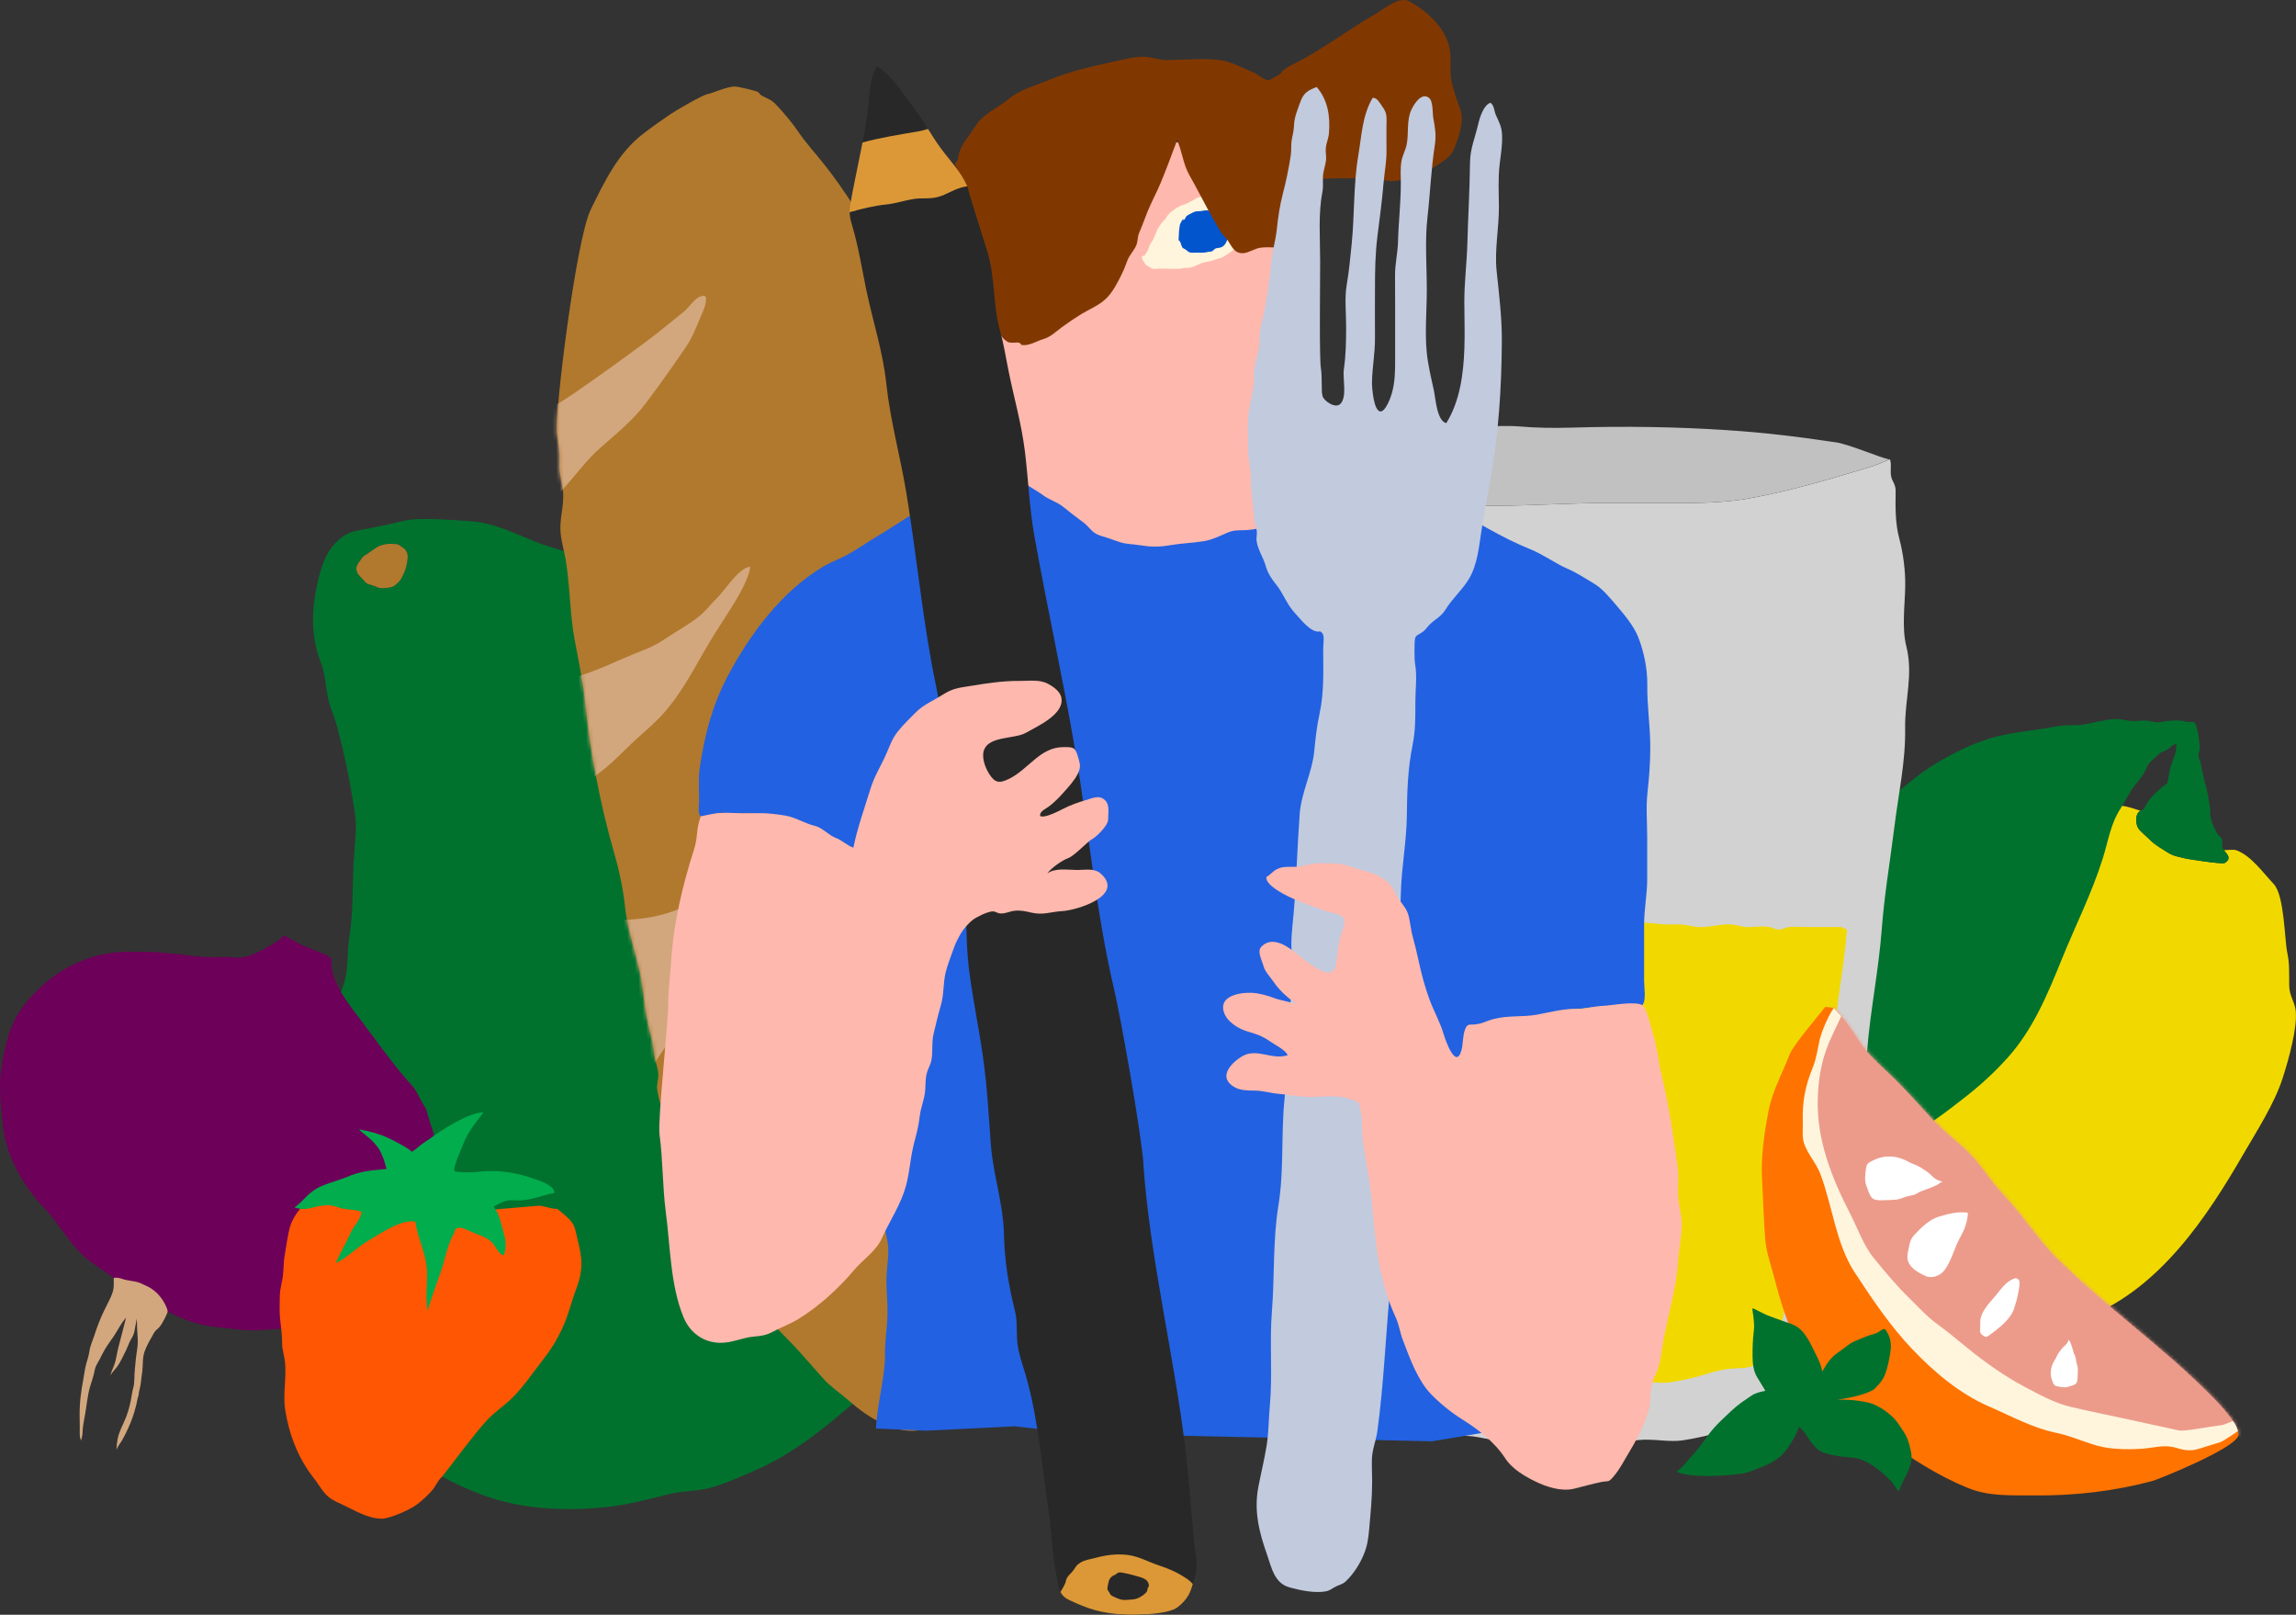 <?xml version="1.0" encoding="UTF-8"?> <svg xmlns="http://www.w3.org/2000/svg" width="613" height="431" viewBox="0 0 613 431" fill="none"><rect x="0" y="0" width="613" height="431" fill="#333333" stroke="none"/><path d="M255.07 293.536C255.223 284.804 251.956 278.352 248.865 270.506C247.414 266.854 246.529 263.38 245.668 259.552C244.677 255.168 242.318 251.516 240.761 247.333C238.142 240.314 235.311 234.689 231.394 228.285C230.427 226.678 229.295 224.303 228.056 222.707C226.357 220.533 223.68 218.973 222.299 216.574C221.309 214.849 221.627 212.817 220.53 211.127C219.515 209.544 217.876 208.787 216.661 207.31C215.08 205.408 214.419 203.115 212.65 201.26C210.951 199.464 209.489 198.282 208.144 196.108C205.065 191.098 200.948 186.832 197.704 181.869C195.132 177.934 191.865 174.259 189.057 170.478C185.884 166.188 180.139 162.844 175.822 159.524C170.501 155.435 164.037 152.883 157.938 149.905C152.842 147.412 147.522 146.49 142.296 144.339C136.752 142.071 131.526 139.459 125.321 139.105C120.85 138.845 112.109 137.97 107.709 139.034C102.649 140.263 99.463 140.865 95.146 141.669C93.742 141.929 92.421 142.531 91.289 143.394C87.325 146.443 86.016 150.33 84.848 155.246C83.126 162.502 82.948 169.84 85.591 176.646C87.478 181.503 86.452 184.351 88.988 190.779C90.05 193.461 92.881 204.38 94.757 217.012C95.394 221.266 94.627 225.921 94.415 230.27C94.073 237.206 94.332 243.516 93.235 250.382C92.704 253.655 92.975 257.023 92.374 260.284C91.725 263.794 89.944 267.008 89.035 270.458C87.396 276.757 87.325 284 86.11 290.428C85.072 295.947 83.314 301.158 82.135 306.617C80.92 312.218 80.908 318.162 80.53 323.822C79.988 331.976 79.032 340.602 81.863 348.259C85.555 358.221 89.319 367.697 94.816 376.832C97.682 381.594 101.422 383.957 106.164 387.065C113.147 391.638 120.968 396.152 128.919 399.059C139.276 402.852 150.306 403.384 161.572 402.285C167.328 401.729 172.99 400.181 178.606 398.799C182.333 397.889 186.12 398.066 189.789 397.074C193.516 396.069 197.385 394.249 200.972 392.749C211.352 388.4 220.388 381.003 228.681 373.771C232.81 370.167 237.163 365.949 240.43 361.624C244.925 355.668 247.025 348.389 249.773 341.689C253.017 333.819 255.176 325.831 255.789 317.441C256.367 309.441 254.893 301.524 255.046 293.524L255.07 293.536ZM108.629 150.378C108.393 151.914 107.839 153.143 107.084 154.502C106.659 155.27 105.999 155.695 105.373 156.286C104.725 156.889 101.823 157.243 100.926 156.806C100.195 156.451 99.31 156.203 98.543 155.955C97.847 155.731 97.647 155.518 97.187 154.974C96.609 154.289 95.465 153.261 95.394 152.859C95.323 152.505 95.122 152.008 95.146 151.654C95.205 150.909 95.854 150.059 96.267 149.468C96.715 148.83 97.033 148.369 97.741 148.026C98.331 147.743 100.36 146.112 101.15 145.781C102.318 145.297 103.474 145.06 104.76 145.155C105.621 145.214 106.187 145.107 106.872 145.675C107.273 146.006 107.768 146.218 108.11 146.596C109.16 147.802 108.842 148.948 108.629 150.354V150.378Z" fill="#00722E"></path><path d="M97.729 148.038C97.022 148.381 96.703 148.841 96.255 149.48C95.842 150.07 95.193 150.909 95.134 151.654C95.111 152.008 95.311 152.493 95.382 152.859C95.453 153.249 96.597 154.289 97.175 154.962C97.647 155.518 97.836 155.731 98.532 155.955C99.31 156.203 100.183 156.451 100.926 156.806C101.823 157.231 104.725 156.889 105.373 156.286C106.022 155.683 106.659 155.27 107.084 154.502C107.839 153.143 108.393 151.914 108.629 150.378C108.842 148.983 109.16 147.825 108.11 146.62C107.768 146.23 107.273 146.029 106.872 145.698C106.176 145.119 105.621 145.237 104.748 145.167C103.462 145.072 102.306 145.308 101.139 145.793C100.336 146.124 98.307 147.743 97.729 148.038Z" fill="#B1792D"></path><path d="M188.892 25.121C187.512 25.369 180.434 29.505 179.16 30.368C176.612 32.081 174.17 33.818 171.705 35.709C164.957 40.885 161.336 48.577 157.726 55.927C153.739 64.057 148.041 110.508 148.69 115.566C149.044 118.366 149.563 120.789 149.374 123.613C149.185 126.414 150.223 128.978 150.365 131.743C150.542 135.335 149.303 138.738 149.681 142.378C149.917 144.729 150.636 147.093 151.026 149.409C152.064 155.553 152.123 161.769 152.972 167.925C153.113 168.989 153.29 170.041 153.479 171.092C154.541 176.717 155.732 182.365 156.322 188.049C157.679 201.237 160.286 214.92 163.954 227.599C165.276 232.149 166.384 237.336 166.88 242.063C167.069 243.871 167.387 245.643 167.776 247.369C168.661 251.386 169.912 255.262 170.832 259.374C172.011 264.645 172.035 269.998 173.533 275.232C174.194 277.525 174.5 279.616 174.795 281.98C175.008 283.61 175.786 285.359 175.774 286.99C175.763 288.408 175.267 289.471 175.479 290.913C175.798 293.016 176.459 295.084 177.048 297.117C177.768 299.575 177.851 302.08 178.452 304.549C179.266 307.87 181 310.824 182.05 314.074C183.631 318.989 185.424 323.633 187.653 328.336C189.553 332.33 192.797 335.639 194.979 339.479C199.001 346.51 205.737 352.69 211.388 358.587C214.195 361.529 216.826 364.649 219.539 367.674C221.863 370.285 224.352 371.822 226.935 374.102C231.111 377.789 237.139 381.724 243.155 381.913C247.095 382.043 251.024 379.62 254.622 378.415C256.91 377.647 259.588 377.434 261.817 376.536C264.118 375.615 265.864 373.405 267.975 372.117C269.485 371.195 270.488 370.935 271.715 369.482C273.083 367.851 273.732 365.937 275.23 364.401C276.634 362.947 278.25 361.576 279.689 360.147C282.721 357.145 285.139 345.317 285.764 341.216C285.976 339.798 279.264 286.009 279.842 284.839L248.995 110.627C247.921 108.429 238.095 71.183 236.703 69.209C235.157 67.011 234.096 64.731 232.539 62.533C230.923 60.24 229.66 57.688 228.139 55.325C225.591 51.343 222.901 47.455 219.964 43.768C217.628 40.826 215.269 38.297 213.145 35.189C211.364 32.578 209.453 30.356 207.271 28.005C205.926 26.563 205.206 26.504 203.437 25.559C202.741 25.192 202.847 24.637 201.762 24.318C200.606 23.975 197.149 23.124 196.265 23.101C194.177 23.03 190.213 24.897 188.88 25.133L188.892 25.121Z" fill="#B1792D"></path><mask id="mask0_606_3353" style="mask-type:luminance" maskUnits="userSpaceOnUse" x="148" y="23" width="138" height="359"><path d="M188.892 25.121C187.512 25.369 180.434 29.505 179.16 30.368C176.612 32.081 174.17 33.818 171.705 35.709C164.957 40.885 161.336 48.577 157.726 55.927C153.739 64.057 148.041 110.508 148.69 115.566C149.044 118.366 149.563 120.789 149.374 123.613C149.185 126.414 150.223 128.978 150.365 131.743C150.542 135.335 149.303 138.738 149.681 142.378C149.917 144.729 150.636 147.093 151.026 149.409C152.064 155.553 152.123 161.769 152.972 167.925C153.113 168.989 153.29 170.041 153.479 171.092C154.541 176.717 155.732 182.365 156.322 188.049C157.679 201.237 160.286 214.92 163.954 227.599C165.276 232.149 166.384 237.336 166.88 242.063C167.069 243.871 167.387 245.643 167.776 247.369C168.661 251.386 169.912 255.262 170.832 259.374C172.011 264.645 172.035 269.998 173.533 275.232C174.194 277.525 174.5 279.616 174.795 281.98C175.008 283.61 175.786 285.359 175.774 286.99C175.763 288.408 175.267 289.471 175.479 290.913C175.798 293.016 176.459 295.084 177.048 297.117C177.768 299.575 177.851 302.08 178.452 304.549C179.266 307.87 181 310.824 182.05 314.074C183.631 318.989 185.424 323.633 187.653 328.336C189.553 332.33 192.797 335.639 194.979 339.479C199.001 346.51 205.737 352.69 211.388 358.587C214.195 361.529 216.826 364.649 219.539 367.674C221.863 370.285 224.352 371.822 226.935 374.102C231.111 377.789 237.139 381.724 243.155 381.913C247.095 382.043 251.024 379.62 254.622 378.415C256.91 377.647 259.588 377.434 261.817 376.536C264.118 375.615 265.864 373.405 267.975 372.117C269.485 371.195 270.488 370.935 271.715 369.482C273.083 367.851 273.732 365.937 275.23 364.401C276.634 362.947 278.25 361.576 279.689 360.147C282.721 357.145 285.139 345.317 285.764 341.216C285.976 339.798 279.264 286.009 279.842 284.839L248.995 110.627C247.921 108.429 238.095 71.183 236.703 69.209C235.157 67.011 234.096 64.731 232.539 62.533C230.923 60.24 229.66 57.688 228.139 55.325C225.591 51.343 222.901 47.455 219.964 43.768C217.628 40.826 215.269 38.297 213.145 35.189C211.364 32.578 209.453 30.356 207.271 28.005C205.926 26.563 205.206 26.504 203.437 25.559C202.741 25.192 202.847 24.637 201.762 24.318C200.606 23.975 197.149 23.124 196.265 23.101C194.177 23.03 190.213 24.897 188.88 25.133L188.892 25.121Z" fill="white"></path></mask><g mask="url(#mask0_606_3353)"><path d="M144.231 111.182L144.007 111.69C146.614 108.937 150.094 107.176 153.196 105.037C159.708 100.523 166.149 95.915 172.519 91.176C175.987 88.6 179.384 85.788 182.722 83.058C184.067 81.959 185.412 79.608 187.087 79.1C188.632 78.639 188.644 79.371 188.408 80.778C188.149 82.338 187.358 83.779 186.769 85.233C185.672 87.915 184.716 90.278 183.065 92.713C179.644 97.746 176.128 102.686 172.471 107.554C168.956 112.245 164.733 115.59 160.368 119.442C156.57 122.798 153.538 127.016 150.129 130.75C148.926 132.074 147.628 133.291 146.437 134.626C145.764 135.382 145.198 136.316 144.231 136.694C142.957 137.19 142.91 136.942 143.216 138.467C144.007 142.437 144.29 146.254 144.266 150.307C144.231 156.499 144.526 162.75 145.009 168.918C145.351 173.361 145.906 177.461 147.239 181.704C147.935 181.987 148.725 181.585 149.421 181.455C151.049 181.148 152.665 180.983 154.27 180.522C159.944 178.868 165.264 176.079 170.761 173.952C173.038 173.077 175.137 172.168 177.166 170.785C180.198 168.717 183.536 166.956 186.415 164.699C188.644 162.962 189.14 161.852 191.169 159.902C193.799 157.373 197.149 151.5 200.323 151.276C199.591 156.57 193.504 164.617 189.671 171.021C185.483 178.017 181.661 185.887 175.892 191.748C173.533 194.147 170.891 196.285 168.461 198.613C166.184 200.776 164.013 203.044 161.595 205.041C160.227 206.176 158.788 207.192 157.396 208.291C156.57 208.941 155.131 209.555 154.447 210.3C153.656 211.162 153.774 210.087 154.057 211.777C154.329 213.372 154.694 214.944 154.966 216.527C155.933 222.128 155.768 227.753 155.626 233.413C155.544 236.639 155.473 239.865 155.897 243.079C155.992 243.812 156.015 244.852 156.393 245.537C159.425 245.419 162.492 245.62 165.547 245.573C171.233 245.478 177.355 244.533 182.487 242.051C188.668 239.062 193.658 233.685 197.916 228.391C200.287 225.437 202.375 222.164 204.994 219.422C206.103 218.264 206.917 216.811 208.486 215.724C209.453 215.594 207.224 220.947 206.563 223.109C204.9 228.557 202.057 233.744 199.745 238.92C197.586 243.765 195.404 248.586 193.044 253.348C190.862 257.755 188.833 262.364 186.297 266.583C183.548 271.156 180.34 275.421 177.367 279.853C174.654 283.894 171.917 288.242 168.178 291.457C168.685 293.016 169.133 294.21 169.475 295.935C170.148 299.326 171.174 302.635 171.834 306.026C172.448 309.158 172.436 313.884 173.793 316.85C174.524 318.446 175.149 317.819 176.423 317.229C183.713 313.861 191.074 310.599 198.577 307.704C203.366 305.861 207.943 304.36 212.225 301.489C216.79 298.417 220.235 292.449 225.142 290.83C225.98 290.866 224.057 294.564 223.974 295.604C223.562 296.975 223.137 298.357 222.724 299.728C220.27 306.724 216.59 313.365 213.334 319.994C209.831 327.131 206.127 334.044 200.96 340.141C196.571 345.317 192.018 350.398 185.943 353.6C184.221 354.498 182.31 356.023 180.493 354.983C179.172 354.227 177.851 352.785 176.706 351.863C174.984 350.481 173.238 349.11 171.705 347.503C167.741 343.355 165.193 336.1 163.494 330.912C161.984 326.268 160.793 321.577 159.731 316.815C156.664 303.084 154.541 289.188 152.488 275.28C151.509 268.686 150.436 262.199 148.525 255.794C147.003 250.689 145.304 245.655 144.113 240.456C142.65 234.063 140.94 227.682 139.795 221.23C138.427 213.514 137.719 205.68 136.764 197.904C135.596 188.463 134.192 179.08 132.883 169.662C131.762 161.544 132.611 153.285 132.199 145.119C131.927 139.849 131.75 134.047 132.847 128.824C133.166 127.3 133.956 126.012 134.593 124.617C135.619 122.337 136.422 119.973 137.46 117.693C138.639 115.105 139.913 112.564 141.176 110.012C140.987 110.39 141.931 108.003 142.379 107.814C143.617 107.294 143.405 108.121 144.136 108.677C143.641 108.57 143.134 108.452 144.219 111.241L144.231 111.182Z" fill="#D2A77E"></path></g><path d="M593.969 230.341C593.261 230.778 583.836 229.218 583.836 229.218C581.889 228.71 580.415 228.616 578.704 227.517C577.194 226.548 575.366 225.543 574.151 224.291C573.384 223.511 571.591 222.046 570.977 221.207C570.234 220.179 570.105 218.158 570.753 217.083C570.954 216.74 571.237 216.563 571.508 216.421C568.713 215.511 566.4 214.577 562.508 215.086C549.956 216.728 536.414 224.019 524.181 229.076C503.927 237.443 489.712 251.504 478.506 270.671C474.625 277.312 475.474 282.275 473.622 289.2C471.062 298.771 467.37 300.851 466.627 310.351C465.824 320.596 467.275 328.856 470.979 337.376C475.144 346.971 477.349 354.829 488.768 357.228C494.348 358.398 501.025 358.48 506.888 358.989C512.739 359.497 519.038 360.667 525.078 360.395C535.022 359.934 547.538 355.467 557.6 351.402C576.734 343.686 589.191 324.909 598.911 308.118C602.674 301.631 607.251 294.576 609.457 287.711C611.097 282.582 613.374 274.452 612.926 269.82C612.69 267.362 611.239 265.921 611.191 263.144C611.132 259.835 611.333 257.377 610.661 254.222C609.929 250.807 609.917 238.991 607.051 235.954C604.29 233.035 600.999 228.367 597.118 226.961C596.293 226.666 595.007 226.89 593.756 226.926C594.57 227.978 595.974 229.124 593.969 230.353V230.341Z" fill="#F1D900"></path><path d="M593.367 226.276C593.107 225.602 593.461 224.704 593.214 224.019C592.931 223.227 592.364 223.18 591.999 222.518C591.067 220.829 590.335 219.363 590.111 217.449C590.135 216.385 590.005 215.027 589.722 213.715C589.51 212.143 589.085 210.158 588.707 208.929C588.177 207.204 587.905 205.325 587.504 203.494C587.386 202.938 587.021 202.383 586.973 201.816C586.903 201.095 587.197 200.658 587.245 199.996C587.315 198.838 587.127 197.656 586.973 196.498C586.82 195.375 586.572 194.359 586.23 193.284C585.912 192.291 584.26 192.918 583.375 192.599C581.925 192.067 579.612 192.362 578.091 192.516C577.383 192.587 576.64 192.823 575.932 192.811C574.894 192.799 573.903 192.327 572.829 192.315C571.638 192.315 570.411 192.48 569.22 192.457C568.241 192.433 567.391 192.161 566.412 192.02C564.136 191.689 561.481 192.339 559.216 192.788C557.659 193.095 556.244 193.532 554.639 193.544C552.599 193.568 550.688 193.532 548.659 193.934C542.996 195.068 536.957 195.375 531.436 197.042C526.139 198.649 521.126 201.166 516.419 204.037C511.783 206.873 507.713 210.666 503.419 213.975C498.123 218.063 493.322 223.357 490.196 229.289C488.851 231.842 487.034 234.075 485.666 236.616C484.227 239.286 483.118 242.158 481.926 244.946C479.673 250.228 478.907 255.558 478.494 261.206C478.317 263.534 477.986 265.826 478.199 268.166C478.446 270.766 479.249 273.519 479.779 276.083C480.759 280.786 481.938 285.371 483.248 289.991C483.79 291.906 484.746 293.182 485.642 294.919C486.492 296.585 487.152 298.452 487.895 300.154C489.169 303.096 490.137 306.204 490.856 309.335C491.116 310.481 492.166 312.809 491.658 313.932C492.378 312.195 496.483 311.438 497.875 310.718C501.603 308.78 504.587 305.672 508.339 303.84C514.119 301.028 519.191 297.105 524.264 293.158C528.534 289.85 532.332 286.399 535.942 282.393C542.737 274.878 546.665 265.436 550.416 256.16C554.038 247.203 558.461 238.471 561.375 229.254C562.826 224.657 563.487 219.883 566.141 215.83C567.639 213.538 568.536 211.292 570.317 209.189C571.06 208.303 571.827 207.298 572.428 206.318C572.936 205.491 573.207 204.51 573.797 203.742C574.446 202.903 575.425 202.253 576.156 201.508C577.017 200.622 577.654 200.681 578.645 200.067C579.471 199.57 580.061 198.708 581.052 198.566C581.323 201.071 579.73 203.269 579.306 205.597C579.093 206.731 578.881 207.866 578.657 209.012C576.616 210.489 574.599 212.344 573.337 214.235C572.877 214.932 572.853 215.275 572.334 215.877C571.909 216.362 571.178 216.362 570.741 217.071C570.104 218.146 570.234 220.167 570.966 221.195C571.579 222.046 573.372 223.499 574.139 224.279C575.354 225.532 577.182 226.524 578.692 227.505C580.403 228.604 581.877 228.687 583.824 229.207C583.824 229.207 593.237 230.766 593.957 230.329C596.375 228.852 593.815 227.481 593.355 226.252L593.367 226.276Z" fill="#00722E"></path><path d="M467.263 132.995C461.979 133.953 455.821 134.283 449.817 134.26C443.01 134.236 436.215 134.26 429.409 134.26C419.382 134.26 409.438 134.957 399.399 135.004C393.076 135.04 386.836 134.023 380.572 133.338C377.281 132.984 373.907 133.125 370.639 132.676C367.619 132.263 364.658 131.01 361.662 130.419C359.114 129.911 356.755 128.93 354.325 128.009C351.659 127.004 348.875 126.437 346.197 125.492C343.283 124.476 341.136 122.431 338.506 120.978C337.656 120.505 336.76 120.103 335.863 119.702C335.804 119.749 335.745 119.784 335.698 119.82C332.82 122.337 333.893 130.538 334.247 130.301C335.191 132.026 334.471 135.406 334.471 137.368C334.471 141.468 334.507 145.556 334.471 149.657C334.436 154.431 335.71 158.886 335.722 163.719C335.745 172.203 337.928 180.746 339.414 189.101C340.346 194.383 340.983 199.724 341.927 205.065C342.34 207.369 342.174 209.579 342.811 211.86C343.696 215.003 344.746 217.721 344.84 221.006C345.135 231.712 345.772 242.193 347.271 252.84C348.037 258.275 347.223 263.274 349.028 268.65C350.75 273.779 350.609 279.132 351.895 284.296C352.508 286.753 352.19 289.034 352.473 291.48C352.709 293.477 353.688 295.332 353.9 297.341C354.514 302.919 353.287 308.449 354.466 314.014C355.445 318.623 356.46 323.22 357.545 327.816C358.843 333.323 359.22 338.829 360.931 344.3C362.099 348.046 363.868 352.218 364.198 356.058C364.411 358.528 364.871 361.47 365.708 363.845C367.277 368.241 369.507 372.519 372.869 376.052C374.685 377.954 375.134 378.959 377.552 380.223C379.888 381.452 381.999 383.035 384.712 383.319C386.989 383.567 389.454 383.165 391.743 383.26C394.114 383.354 396.143 383.969 398.455 384.276C403.917 384.997 410.24 384.383 415.796 384.371C419.877 384.371 423.157 385.375 427.073 385.458C430.942 385.541 433.998 384.713 437.643 384.347C441.418 383.969 445.664 385.009 449.392 384.43C452.789 383.898 456.635 383.059 459.938 382.007C464.421 380.589 466.662 380.282 471.262 380.14C474.4 380.046 478.671 377.328 480.074 374.811C482.788 369.966 483.035 363.987 484.451 358.823C486.775 350.351 489.441 341.949 491.151 333.358C492.767 325.228 493.817 317.122 495.811 309.004C498.182 299.362 497.722 290.393 498.477 280.715C499.314 269.82 501.579 259.008 502.393 248.113C503.077 238.943 504.646 229.785 505.779 220.651C506.864 211.895 508.799 203.21 508.645 194.395C508.516 186.785 510.875 180.108 508.964 172.522C507.713 167.547 508.586 161.568 508.669 156.487C508.74 152.422 508.15 147.766 507.1 143.819C505.991 139.66 506.05 135.583 506.109 131.152C506.133 129.167 505.224 128.635 504.918 127.205C504.587 125.705 505.083 124.168 504.623 122.656C504.564 122.656 504.481 122.632 504.41 122.609C502.582 123.495 500.706 124.227 498.913 124.771C488.568 127.902 477.939 131.057 467.287 132.984L467.263 132.995Z" fill="#D2D2D2"></path><path d="M460.693 114.786C447.752 113.947 434.116 113.699 419.594 114.136C414.722 114.278 410.204 114.219 405.415 113.805C399.741 113.321 379.439 114.632 374.556 114.573C370.533 114.526 366.864 115.613 362.877 115.684C360.199 115.743 358.1 115.412 355.622 116.251C352.709 117.244 343.118 116.83 340.889 117.716C339.273 118.366 337.244 118.567 335.828 119.69C336.725 120.103 337.621 120.505 338.47 120.966C341.113 122.431 343.248 124.464 346.162 125.48C348.839 126.413 351.623 126.981 354.289 127.997C356.708 128.919 359.067 129.899 361.627 130.408C364.623 131.01 367.584 132.251 370.604 132.664C373.871 133.114 377.245 132.96 380.536 133.326C386.8 134.012 393.052 135.028 399.363 134.992C409.39 134.945 419.335 134.248 429.373 134.248C436.18 134.248 442.975 134.224 449.781 134.248C455.797 134.272 461.955 133.941 467.228 132.984C477.88 131.057 488.509 127.902 498.854 124.771C500.647 124.227 502.523 123.495 504.351 122.609C501.874 122.136 493.735 118.591 490.207 118.071C480.31 116.606 471.687 115.495 460.669 114.786H460.693Z" fill="#C1C1C1"></path><path d="M333.657 102.591C333.657 102.591 333.563 102.686 333.528 102.745C333.657 103.04 333.846 103.229 333.657 102.591Z" fill="#D2D2D2"></path><path d="M493.098 248.267C492.378 257.909 490.373 267.481 489.63 277.123C488.969 285.69 489.37 293.631 487.27 302.162C485.501 309.347 484.569 316.531 483.141 323.716C481.632 331.326 479.272 338.758 477.208 346.25C475.946 350.823 475.733 356.117 473.327 360.407C472.076 362.628 468.313 365.039 465.529 365.121C461.46 365.251 459.478 365.523 455.503 366.776C452.577 367.697 449.18 368.454 446.172 368.915C442.869 369.434 439.117 368.513 435.779 368.844C432.547 369.163 429.845 369.907 426.424 369.824C422.956 369.754 420.054 368.855 416.445 368.855C411.526 368.855 405.934 369.411 401.097 368.773C399.045 368.501 397.252 367.957 395.152 367.875C393.123 367.792 390.941 368.146 388.924 367.934C386.517 367.674 384.653 366.279 382.589 365.192C380.454 364.07 380.053 363.183 378.448 361.506C375.464 358.374 373.494 354.593 372.102 350.705C371.359 348.602 370.946 346.002 370.769 343.816C370.486 340.413 368.917 336.726 367.879 333.406C366.369 328.561 366.027 323.692 364.883 318.812C363.927 314.747 363.031 310.682 362.158 306.605C361.108 301.678 362.193 296.786 361.662 291.846C361.473 290.074 360.6 288.431 360.4 286.659C360.152 284.485 360.424 282.464 359.893 280.302C358.76 275.729 358.878 271.002 357.356 266.452C355.835 261.903 356.472 257.271 355.799 252.462C358.536 250.299 361.78 247.132 365.402 246.766C367.419 246.565 369.507 247.014 371.524 246.754C375.429 246.234 379.345 245.064 383.297 244.863C384.323 244.804 385.349 244.958 386.376 244.923C388.652 244.852 390.846 244.296 393.135 244.225C397.016 244.119 400.732 244.923 404.625 244.899C407.22 244.887 410.24 244.426 412.776 245.017C413.708 245.242 414.522 245.88 415.442 246.069C417.141 246.411 419.276 245.348 420.986 245.159C423.357 244.899 425.374 245.454 427.722 245.549C432.983 245.762 438.244 246.116 443.482 246.66C445.747 246.896 448.071 246.53 450.312 246.943C451.504 247.156 452.518 247.416 453.721 247.451C457.036 247.57 460.304 246.175 463.63 246.943C464.657 247.18 465.364 247.428 466.461 247.451C468.549 247.499 471.027 246.955 473.044 247.581C473.704 247.782 474.023 248.113 474.801 248.125C475.828 248.137 476.866 247.487 477.927 247.404C479.414 247.298 480.959 247.44 482.457 247.44H491.942C491.128 247.44 493.923 248.267 493.109 248.267H493.098Z" fill="#F1D900"></path><path d="M233.884 381.287C233.942 376.312 236.384 366.811 236.29 361.825C236.219 358.114 236.844 354.51 236.951 350.835C237.033 347.869 236.667 344.927 236.667 341.961C236.667 339.278 237.128 336.679 237.175 334.02C237.222 331.609 236.467 329.352 236.054 327.013C235.075 321.471 235.441 315.728 235.464 310.127C235.488 305.353 234.922 300.733 234.603 295.982C233.754 283.232 236.361 270.884 236.278 258.169C236.255 255.014 236.361 252.166 236.903 249.082C237.481 245.738 238.095 241.685 237.906 238.353C237.635 233.815 234.815 231.263 231.383 228.84C226.865 225.65 221.497 223.204 216.614 220.58C210.963 217.555 202.883 217.024 196.607 217.059C195.026 217.059 193.233 216.811 191.664 217.024C190.544 217.177 188.125 218.654 187.087 217.886C186.191 217.224 186.651 214.767 186.651 213.62C186.651 210.772 186.403 207.842 186.816 205.018C188.054 196.498 190.119 188.392 194.141 180.735C200.099 169.402 208.557 158.023 219.527 151.382C221.25 150.342 223.043 149.621 224.859 148.759C228.221 147.152 231.229 144.895 234.438 142.992C240.277 139.518 245.951 135.43 251.92 132.275C254.799 130.75 257.641 129.391 260.414 127.595C262.065 126.52 264.531 124.428 266.713 124.428C265.934 124.688 265.168 124.996 266.076 124.511C267.126 125.811 268.034 125.066 269.367 125.303C271.007 125.586 272.576 126.437 274.204 126.839C276.787 127.477 279.347 128.529 281.859 129.131C284.065 129.651 286.212 129.533 288.406 130.396C291.167 131.483 293.904 131.199 296.723 132.31C298.976 133.196 301.406 133.704 303.706 134.496C305.912 135.252 308.449 136.162 310.737 136.304C311.822 136.375 313.002 136.387 314.052 136.103C315.609 135.678 316.281 135.642 317.956 135.501C321.271 135.205 324.869 133.834 328.09 133.031C330.897 132.334 333.74 131.766 336.548 131.057C338.518 130.561 340.311 129.45 342.21 128.883C344.298 128.269 346.539 128.21 348.639 127.666C350.703 127.134 352.791 126.733 354.997 127.004C356.259 127.158 357.368 127.69 358.654 127.879C360.872 128.198 363.148 128.47 365.354 128.93C369.754 129.84 374.308 130.207 378.625 131.459C381.704 132.345 384.075 133.634 386.788 135.134C393.878 139.046 400.968 143.559 408.517 146.573C412.092 148.003 415.1 150.342 418.615 151.855C420.951 152.859 423.511 154.514 425.728 155.861C427.84 157.149 429.857 159.583 431.52 161.544C433.597 163.979 436.121 166.945 437.324 169.922C438.893 173.81 439.86 178.584 439.801 182.755C439.719 188.356 440.604 193.792 440.604 199.417C440.604 203.623 440.309 207.452 439.849 211.6C439.424 215.499 439.778 219.659 439.778 223.582V234.678C439.778 238.861 438.929 242.772 438.952 246.931C438.976 251.824 438.952 256.727 438.952 261.631C438.952 263.534 439.589 266.996 438.469 268.32C437.112 269.927 433.148 269.218 431.32 269.229C429.68 269.229 428.123 269.336 426.542 269.029C424.596 268.639 423.581 269.17 421.423 269.265C418.084 269.418 415.796 269.761 412.623 270.955C410.287 271.841 408.258 271.711 405.828 271.746C404.023 271.77 402.596 272.432 400.85 272.644C399.481 272.81 398.514 272.597 397.157 273.011C396.037 273.353 395.294 273.85 394.291 274.311C393.913 274.488 393.206 274.086 392.781 274.405C392.415 274.677 391.991 275.87 391.79 276.308C390.351 279.368 391.495 281.07 392.415 284.307C393.583 288.42 393.477 292.284 393.453 296.573C393.418 303.415 393.772 310.316 393.265 317.146C392.415 328.573 393.005 339.917 392.663 351.355C392.604 353.222 392.144 354.439 391.932 356.153C391.696 358.079 392.309 359.497 392.533 361.328C392.781 363.361 392.946 365.003 393.442 366.965C394.055 369.399 393.831 371.845 394.22 374.232C394.338 374.929 394.751 375.366 394.916 375.993C395.258 377.375 395.435 381.086 395.518 382.492L382.329 384.702L288.182 382.61L270.853 380.696L247.261 381.866L233.872 381.298L233.884 381.287Z" fill="#2261E1"></path><path d="M261.169 94.544C260.119 95.478 262.289 99.105 262.678 100.145C263.669 102.709 264.637 105.238 265.51 107.85C266.076 109.563 266.524 111.406 267.22 113.049C267.975 114.845 267.657 116.464 268.14 118.39C268.872 121.273 269.568 124.688 271.573 127.063C273.543 129.415 276.174 130.478 278.556 132.227C280.231 133.456 282.26 133.976 283.865 135.288C285.693 136.777 287.439 138.124 289.35 139.518C290.459 140.334 291.202 141.574 292.358 142.307C293.384 142.969 294.647 143.217 295.791 143.595C296.923 143.973 298.044 144.422 299.2 144.765C300.887 145.273 302.397 145.214 304.119 145.497C307.186 145.994 309.286 146.053 312.412 145.521C315.42 145.001 318.499 144.93 321.507 144.434C323.654 144.068 325.683 143.051 327.665 142.201C329.446 141.444 330.366 141.562 332.289 141.515C335.049 141.432 338.966 140.523 341.455 139.187C342.304 138.738 343.661 137.757 344.262 136.93C344.888 136.08 344.97 134.898 345.371 133.953C345.607 133.385 346.374 132.57 346.551 132.085C347.105 130.573 347.412 128.434 347.471 126.827C347.565 124.334 347.966 122.171 348.25 119.737C348.639 116.334 348.202 112.659 347.624 109.386C346.881 105.191 346.681 101.35 346.704 96.99C346.704 96.352 346.917 95.135 346.74 94.52C346.551 93.835 346.067 93.752 345.902 93.055C345.525 91.46 345.937 89.262 345.937 87.62C345.937 83.259 345.914 78.899 345.937 74.527C345.949 72.258 345.348 70.415 345.182 68.252C344.97 65.534 344.274 63.301 343.484 60.689C343.106 59.437 342.823 58.066 342.375 56.837C341.75 55.124 341.16 54.391 340.11 52.843C339.037 51.248 338.187 49.558 336.878 48.128C335.321 46.427 333.457 45.269 331.581 43.933C327.865 41.275 321.991 39.136 317.52 38.51C313.202 37.895 308.448 36.784 304.096 36.737C299.141 36.69 294.942 40.211 291.261 43.13C286.366 47.006 281.564 53.08 278.521 58.574C275.855 63.395 273.543 68.429 270.842 73.215C269.072 76.37 266.76 78.958 265.167 82.207C264.082 84.429 262.454 86.993 261.888 89.309C261.369 91.46 263.021 93.031 262.678 95.099C262.678 94.662 262.678 94.225 261.169 94.556" fill="#FFB8AD"></path><path d="M305.488 68.37C305.842 67.697 306.349 67.118 306.608 66.409C306.809 65.877 306.868 65.475 307.21 64.979C307.351 64.766 307.599 64.506 307.705 64.258C308.095 63.419 308.567 62.497 308.861 61.635C309.109 60.926 309.64 60.276 310.041 59.661C310.371 59.153 310.855 58.822 311.197 58.314C311.598 57.724 311.999 57.062 312.672 56.554C313.615 55.856 314.653 55.017 315.786 54.722C316.753 54.474 317.614 53.919 318.511 53.458C318.877 53.269 319.207 53.009 319.573 52.831C320.068 52.595 320.611 52.583 321.094 52.347C321.944 51.957 322.699 51.402 323.666 51.295C324.102 51.248 324.492 51.248 324.881 51.165C325.4 51.047 325.919 51.035 326.462 51.047C327.181 51.047 327.771 50.811 328.479 50.799C329.151 50.799 329.67 50.74 330.343 50.622C330.744 50.551 332.242 50.279 332.631 50.61C332.82 50.764 333.032 51.272 333.15 51.508C333.481 52.217 333.386 53.068 333.386 53.824C333.386 54.474 333.398 55.136 333.386 55.797C333.374 56.506 333.15 57.085 332.961 57.771C332.773 58.492 332.619 59.224 332.442 59.945C332.372 60.205 332.324 60.394 332.218 60.642C331.947 61.245 331.829 61.718 331.687 62.344C331.487 63.171 331.027 64.364 330.508 65.026C330.154 65.487 329.918 66.007 329.517 66.444C328.786 67.26 327.818 67.732 326.934 68.358C326.414 68.737 325.978 68.843 325.376 68.996C324.574 69.197 323.831 69.599 323.005 69.741C321.967 69.918 321.118 70.036 320.151 70.521C319.419 70.887 318.558 71.242 317.732 71.431C317.426 71.502 317.142 71.478 316.824 71.478C316.281 71.478 315.892 71.573 315.385 71.667C314.252 71.868 313.014 71.714 311.87 71.714H309.487C308.897 71.714 308.012 71.892 307.458 71.667C307.316 71.608 307.08 71.313 306.939 71.23C306.715 71.088 306.479 71.076 306.278 70.934C305.877 70.686 305.57 70.19 305.334 69.788C305.122 69.434 304.815 69.008 304.851 68.654C304.898 68.311 305.393 68.063 305.511 68.358" fill="#FFF5DD"></path><path d="M315.892 58.279C315.621 58.941 315.078 59.508 314.972 60.217C314.819 61.162 314.712 62.096 314.712 63.065C314.712 63.395 314.594 63.951 314.76 64.246C314.807 64.329 314.972 64.329 315.043 64.447C315.149 64.636 315.173 64.802 315.255 65.002C315.361 65.298 315.526 65.841 315.692 66.078C315.857 66.314 316.128 66.338 316.388 66.503C316.942 66.858 317.237 67.342 317.921 67.425C318.523 67.496 319.195 67.425 319.82 67.425H321.354C321.955 67.425 322.427 67.2 323.005 67.177C323.784 67.141 323.725 66.952 324.303 66.48C324.775 66.09 325.459 66.255 326.072 65.995C327.653 65.333 327.96 63.112 327.96 61.599C327.96 60.807 327.913 60.075 327.5 59.378C327.299 59.035 326.981 58.822 326.768 58.492C326.532 58.113 326.532 57.747 326.179 57.452C325.86 57.18 325.424 57.085 325.07 56.873C324.763 56.684 324.539 56.435 324.173 56.364C323.914 56.317 323.631 56.412 323.359 56.364C322.97 56.305 322.675 56.152 322.274 56.14C321.448 56.116 320.74 56.4 319.903 56.388C319.289 56.388 318.924 56.483 318.393 56.766C317.921 57.014 317.001 57.404 316.671 57.818C316.482 58.054 316.482 58.361 316.246 58.562C316.069 58.716 315.668 58.952 315.916 58.314" fill="#0255CD"></path><path d="M255.86 49.901C254.126 51.248 254.964 56.967 255.259 58.728C255.966 62.982 257.205 67.295 258.892 71.218C260.166 74.172 260.885 77.327 262.112 80.305C262.997 82.456 264.33 84.323 265.521 86.249C266.465 87.773 266.984 89.853 268.53 90.904C269.367 91.472 269.131 91.365 270.228 91.484C270.747 91.448 271.278 91.436 271.797 91.424C272.21 91.472 272.505 91.684 272.682 92.063C274.675 92.429 276.575 91.105 278.568 90.503C280.574 89.9 281.812 88.577 283.523 87.324C285.245 86.048 286.956 84.902 288.772 83.791C290.884 82.515 293.337 81.546 295.189 79.809C297.1 78.024 298.422 75.354 299.578 73.002C300.179 71.797 300.569 70.58 301.076 69.339C301.677 67.898 302.94 66.692 303.447 65.262C303.813 64.234 303.671 63.301 304.107 62.249C304.627 60.961 305.169 59.697 305.641 58.385C306.608 55.656 307.835 53.269 309.062 50.657C310.135 48.388 310.961 46.084 311.881 43.792C312.412 42.456 312.908 41.026 313.415 39.691C313.674 39.006 314.241 37.86 314.134 37.092C315.633 40.306 315.81 43.709 317.579 46.805C319.278 49.771 320.835 52.867 322.474 55.868C323.477 57.7 324.539 59.484 325.542 61.316C326.167 62.45 326.91 63.005 327.606 63.927C328.845 65.57 329.411 67.697 331.9 67.579C333.363 67.508 334.967 66.35 336.477 66.125C337.975 65.9 339.544 66.066 341.054 66.066C343.236 66.066 346.221 66.503 347.483 64.565C348.934 62.332 348.191 58.35 348.226 55.845C348.25 53.718 347.801 51.638 347.447 49.558C347.271 48.483 346.634 47.431 346.622 46.344C348.674 48.471 354.101 47.585 356.696 47.597C361.226 47.597 365.614 47.443 370.049 48.187C373.069 48.696 375.075 47.809 377.8 46.427C379.274 45.682 380.949 45.611 382.318 44.926C383.238 44.465 384.524 43.508 385.349 42.976C387.638 41.464 388.18 40.058 389.101 37.375C389.973 34.835 390.799 31.573 389.844 29.115C388.994 26.929 388.18 24.353 387.638 22.132C386.812 18.776 387.815 15.042 386.682 11.603C385.019 6.581 380.761 2.894 376.384 0.401C373.6 -1.183 369.648 2.339 367.171 3.769C359.916 7.952 353.275 13.068 345.784 16.885C344.628 17.476 343.625 17.949 342.635 18.752C342.21 19.095 342.127 19.544 341.703 19.804C341.372 20.017 338.978 21.387 338.718 21.411C337.574 21.47 336.111 19.993 334.955 19.497C332.207 18.315 328.738 16.46 325.813 16.058C321.354 15.444 316.352 15.987 311.846 16.034C309.97 16.046 308.779 15.668 306.986 15.325C304.485 14.841 301.807 15.455 299.365 15.999C292.771 17.488 286.177 18.764 279.913 21.399C276.044 23.03 272.399 23.833 269.072 26.587C266.878 28.406 263.941 29.789 261.947 31.774C260.52 33.192 259.364 35.39 258.102 37.044C256.58 39.006 256.132 40.258 255.683 42.669C255.601 43.083 254.999 43.189 255.034 43.709C255.082 44.536 255.754 45.233 255.907 46.037C256.155 47.325 255.648 48.093 255.872 49.889" fill="#813800"></path><path d="M352.437 168.522C350.09 169.136 347.093 165.095 345.702 163.606C343.531 161.29 342.658 158.431 340.723 156.032C339.402 154.401 338.482 152.995 337.904 150.974C337.255 148.717 335.734 146.602 335.474 144.203C335.391 143.459 335.627 142.691 335.557 141.958C335.415 140.457 334.766 139.11 334.719 137.574C334.625 134.407 333.929 131.453 333.976 128.275C334.011 125.202 333.174 122.603 333.209 119.577C333.233 117.226 333.103 114.863 333.186 112.511C333.292 109.462 334.117 106.083 334.684 103.105C334.872 102.112 334.684 101.084 334.719 100.068C334.778 97.906 335.45 95.944 335.934 93.853C336.382 91.938 336.123 90.024 336.441 88.086C336.736 86.255 337.279 84.435 337.633 82.615C338.435 78.503 338.989 74.391 339.367 70.231C339.638 67.159 340.594 64.146 340.912 61.038C341.207 58.096 341.714 54.763 342.458 51.892C343.33 48.512 344.109 44.92 344.616 41.458C344.829 39.969 344.616 38.492 344.935 37.038C345.241 35.632 345.442 34.569 345.513 33.08C345.607 31.142 346.515 29.074 347.164 27.23C348.049 24.737 349.24 24.099 351.541 23.225C354.537 26.71 355.186 31.059 354.808 35.608C354.69 36.979 354.077 38.232 353.959 39.602C353.865 40.619 354.148 41.67 354.042 42.675C353.876 44.246 353.263 45.582 353.204 47.201C353.157 48.595 353.334 49.883 353.062 51.266C351.918 57.162 352.461 63.614 352.461 69.676C352.461 74.934 352.201 96.015 352.673 98.378C352.909 99.572 352.815 101.368 352.886 102.585C352.956 103.85 352.791 104.476 353.098 105.705C353.416 106.981 356.531 109.202 357.887 107.773C359.716 105.847 358.43 101.049 358.796 98.544C359.35 94.656 359.397 90.969 359.397 87.046C359.397 83.454 358.949 79.495 359.562 75.95C360.187 72.405 360.494 68.79 360.872 65.197C361.674 57.316 361.32 49.304 362.641 41.54C363.538 36.294 363.691 30.823 366.475 26.12C367.678 26.002 368.41 27.549 369.035 28.4C370.427 30.315 370.191 31.118 370.167 33.659C370.144 35.857 370.167 38.054 370.179 40.252C370.203 43.195 369.648 45.853 369.4 48.76C368.999 53.475 368.374 58.202 367.773 62.917C367.159 67.738 367.1 72.394 367.1 77.297C367.1 81.599 367.065 85.912 367.1 90.213C367.136 94.195 366.357 98.107 366.298 102.124C366.286 103.341 366.723 109.781 368.587 109.817C369.931 109.841 371.276 106.118 371.547 105.185C372.42 102.183 372.503 99.217 372.479 96.121C372.456 91.04 372.479 85.959 372.479 80.878C372.479 78.467 372.479 76.045 372.456 73.634C372.42 70.491 373.187 67.502 373.258 64.382C373.388 59.183 374.001 54.149 374.001 48.938C374.001 47 373.836 45.038 374.154 43.112C374.426 41.458 375.275 40.087 375.582 38.492C376.16 35.49 375.476 32.063 376.856 29.216C377.505 27.857 379.498 24.513 381.551 26.143C382.671 27.041 382.436 30.338 382.671 31.544C383.155 34.06 383.485 36.188 383.073 38.764C382.082 45.097 381.846 51.596 381.114 58.001C380.395 64.335 380.937 70.964 380.937 77.345C380.937 82.745 380.407 88.453 380.902 93.817C381.22 97.386 382.117 100.907 382.872 104.417C383.261 106.248 383.627 112.393 386.14 112.937C389.82 107.028 390.74 99.666 390.976 92.848C391.118 88.772 390.953 84.647 390.953 80.571C390.953 75.3 391.625 70.148 391.766 64.914C391.967 57.682 392.392 50.568 392.474 43.325C392.521 39.65 393.831 36.719 394.645 33.198C395.058 31.402 396.049 28.093 397.924 27.419C398.939 28.081 398.915 29.688 399.399 30.752C400.307 32.761 400.956 33.824 401.038 36.188C401.133 38.87 400.673 41.387 400.366 44.045C399.941 47.732 400.177 51.549 400.189 55.26C400.201 60.931 398.998 66.686 399.576 72.311C400.224 78.55 401.003 84.695 400.968 90.981C400.909 103.495 400.107 115.832 397.877 128.156C397.075 132.599 396.249 137.031 395.553 141.486C394.869 145.869 394.48 150.738 392.156 154.567C390.351 157.544 387.708 159.789 385.88 162.791C384.618 164.859 382.459 165.556 381.008 167.482C379.534 169.432 378.059 169.207 377.811 170.365C377.575 171.476 377.599 176.144 377.811 177.243C378.401 180.445 377.87 184.167 377.882 187.417C377.882 191.458 377.929 194.991 377.127 198.938C375.841 205.284 375.676 211.428 375.605 217.856C375.523 224.686 374.166 231.528 374.013 238.382C373.848 245.767 373.258 253.07 373.27 260.467C373.293 274.068 373.27 287.669 373.27 301.27C373.27 308.939 373.399 316.62 373.293 324.289C373.211 330.965 371.76 337.571 371.135 344.212C369.931 356.773 369.448 369.511 367.737 382.001C367.395 384.471 366.381 386.811 366.286 389.328C366.215 391.348 366.345 393.393 366.345 395.425C366.345 399.75 365.932 403.827 365.555 408.128C365.319 410.787 365.024 412.784 364.033 415.088C362.96 417.581 361.379 420.086 359.385 422.001C358.501 422.863 357.757 422.934 356.708 423.43C355.681 423.915 355.174 424.529 353.947 424.754C350.974 425.286 347.211 424.494 344.31 423.702C340.204 422.58 339.497 418.408 338.246 414.852C336.135 408.849 334.743 403.248 335.969 396.843C336.689 393.085 337.621 389.387 338.211 385.605C338.742 382.179 338.706 378.693 339.025 375.242C339.803 366.864 338.907 358.451 339.579 350.073C340.322 340.679 339.803 330.977 341.325 321.701C342.859 312.295 341.986 302.794 342.953 293.27C343.496 287.882 344.156 282.6 344.05 277.176C343.979 273.359 344.133 269.731 344.805 265.938C345.1 264.296 345.666 262.252 345.69 260.55C345.713 258.789 345.194 256.981 344.97 255.244C344.475 251.38 345.041 247.634 345.383 243.77C346.15 234.955 346.339 226.069 346.999 217.242C347.436 211.452 350.326 206.241 350.88 200.545C351.222 197 351.576 193.81 352.331 190.335C353.511 184.888 353.298 179.157 353.275 173.615C353.275 170.791 353.865 169.29 352.496 168.546" fill="#C2CADE"></path><path d="M362.865 294.458C358.855 291.917 354.62 292.744 349.913 292.768C346.893 292.78 344.286 292.213 341.36 291.953C339.06 291.752 337.173 291.078 334.743 291.09C333.056 291.09 331.145 291.019 329.765 290.263C325.211 287.817 328.149 284.118 331.463 282.039C335.462 279.533 339.402 283.019 343.779 281.66C343.319 280.266 340.134 278.73 338.883 277.832C337.055 276.532 335.167 275.906 333.079 275.315C330.579 274.594 327.37 272.609 326.674 269.867C325.612 265.708 331.227 264.869 334.129 264.987C336.182 265.07 338.4 265.708 340.358 266.452C342.375 267.221 345.808 267.445 347.294 268.875C344.463 266.748 342.033 265.011 340.051 262.092C339.249 260.91 337.774 259.374 337.409 258.063C336.842 256.066 335.568 253.95 336.748 252.71C339.166 250.157 342.576 251.67 345.501 254.021C347.388 255.546 349.24 257.035 351.328 258.311C352.107 258.783 352.921 259.114 353.747 259.457C355.033 259.977 356.448 259.15 356.66 257.755C357.085 254.884 357.238 252.013 358.147 249.153C358.477 248.137 359.397 246.069 358.642 244.97C357.911 243.894 354.974 243.54 353.759 243.115C351.057 242.169 348.568 241.177 345.914 240.149C344.333 239.534 337.633 236.438 338.128 234.051C339.107 233.567 339.733 232.657 340.653 232.137C342.54 231.073 344.085 231.452 346.15 231.357C347.943 231.274 349.535 230.601 351.317 230.447C352.85 230.317 354.513 230.494 356.047 230.471C358.713 230.435 360.235 231.31 362.665 231.983C365.201 232.68 367.301 233.177 369.507 234.701C371.453 236.048 371.901 237.041 372.975 239.121C373.836 240.775 375.346 242.146 375.936 243.965C376.526 245.797 376.608 247.936 377.139 249.85C377.752 252.072 378.283 254.293 378.767 256.538C379.522 260.048 380.466 263.557 381.692 266.866C382.86 270.009 384.476 272.786 385.408 275.941C385.998 277.915 388.688 285.477 390.162 280.42C390.658 278.706 390.504 276.473 391.118 274.854C391.802 273.07 392.262 273.602 393.784 273.424C396.214 273.141 396.461 272.585 398.844 271.971C402.666 270.99 406.772 271.475 410.204 270.848C413.248 270.305 417.164 269.265 420.243 269.3C424.136 269.348 424.525 268.627 428.418 268.438C430.411 268.343 436.581 267.15 438.492 268.296C439.672 268.993 440.863 274.5 441.241 275.669C442.491 279.498 442.774 283.622 443.753 287.569C445.676 295.38 446.738 303.285 447.882 311.226C448.248 313.79 447.953 316.26 448.024 318.824C448.106 321.447 448.932 323.94 448.979 326.54C449.038 329.778 448.248 333.157 448.059 336.395C447.882 339.361 447.445 342.126 446.844 345.045C445.806 350.102 444.461 355.219 443.694 360.312C443.352 362.593 443.128 364.223 442.29 366.303C441.512 367.792 441.005 369.364 440.745 371.03C440.674 372.436 440.58 373.842 440.462 375.26C439.577 379.041 437.454 383.484 435.437 386.793C433.974 389.18 432.499 392.17 430.671 394.249C429.314 395.786 429.515 395.171 427.533 395.561C425.115 396.046 422.638 396.778 420.231 397.357C416.916 398.149 413.059 396.944 409.968 395.443C407.043 394.025 403.74 392.075 401.947 389.345C399.009 384.855 394.763 381.594 390.304 378.793C387.437 376.997 384.429 374.563 382.046 372.093C378.484 368.395 376.384 362.51 374.556 357.712C373.753 355.621 373.565 353.624 372.621 351.603C370.769 347.621 369.542 343.414 368.587 339.101C367.053 332.188 366.77 324.72 365.932 317.701C365.225 311.71 363.526 305.636 363.632 299.598C363.679 297.058 362.5 294.564 362.83 292.118C362.83 292.898 362.83 293.666 362.83 294.446" fill="#FFB8AD"></path><path d="M305.252 310.765C307.092 336.112 313.332 361.139 316.435 386.356C317.461 394.687 318.015 403.112 318.782 411.466C319.089 414.669 320.056 417.977 318.936 421.144C318.759 421.652 318.617 422.196 318.452 422.775C317.945 424.63 317.26 426.792 314.406 429.002C311.893 430.952 303.423 431.105 300.262 430.952C293.821 430.645 290.258 429.321 285.41 427.052C284.231 426.497 283.558 425.788 283.133 424.937C282.496 423.673 282.402 422.089 282.013 420.199C280.88 414.787 280.798 408.938 279.972 403.443C278.214 391.591 277.282 379.396 274.086 367.851C273.095 364.259 271.762 361.151 271.538 357.382C271.384 354.676 271.632 352.608 271.007 350.032C269.214 342.741 268.235 336.809 268.034 329.222C267.822 321.14 265.12 313.365 264.531 305.306C263.953 297.424 263.563 290.039 262.454 282.169C261.357 274.311 259.67 266.523 258.703 258.665C257.771 251.221 258.219 243.788 257.311 236.367C256.155 226.902 254.468 217.378 253.088 207.925C251.897 199.818 251.708 191.582 250.009 183.559C246.364 166.307 244.854 148.83 241.964 131.459C240.348 121.699 237.706 112.364 236.644 102.497C235.688 93.563 232.987 85.693 231.206 76.984C230.05 71.313 229.153 65.723 227.537 60.264C227.065 58.681 226.853 57.653 226.841 56.613C230.05 55.762 233.294 54.935 236.561 54.592C239.062 54.344 241.469 53.493 243.934 53.115C245.975 52.796 248.204 53.174 250.375 52.595C252.911 51.933 254.952 50.267 257.7 49.794C257.866 49.771 258.043 49.759 258.243 49.747C258.278 49.818 258.314 49.889 258.349 49.96C258.75 51.815 261.617 60.76 263.575 67.035C265.722 73.9 265.097 81.558 267.043 88.482C268.046 92.039 268.53 95.43 269.332 99.318C270.794 106.514 272.682 112.931 273.602 120.233C274.557 127.843 274.805 135.489 276.162 143.051C279.583 162.171 283.794 181.089 287.05 200.22C290.683 221.537 292.535 243.197 297.501 264.29C299.118 271.132 304.662 301.95 305.299 310.789L305.252 310.765Z" fill="#282828"></path><path d="M247.756 34.421C246.706 32.755 245.55 30.935 243.781 28.525C241.811 25.854 240.749 24.306 238.649 21.718C237.552 20.359 235.098 18.02 234.143 17.689C231.972 20.915 232.031 27.308 231.524 30.805C231.182 33.18 230.757 35.603 230.286 38.025C235.122 36.725 240.171 35.91 245.173 35.071C246.069 34.917 246.918 34.681 247.756 34.421Z" fill="#282828"></path><path d="M247.756 34.421C246.919 34.681 246.069 34.917 245.173 35.071C240.171 35.922 235.122 36.725 230.286 38.025C229.389 42.681 228.351 47.372 227.502 51.886C227.077 54.131 226.829 55.395 226.841 56.601C230.05 55.75 233.282 54.911 236.561 54.58C239.062 54.332 241.469 53.493 243.934 53.103C245.975 52.784 248.204 53.15 250.375 52.583C252.911 51.921 254.952 50.267 257.712 49.783C257.877 49.759 258.054 49.735 258.243 49.724C256.474 45.682 253.737 43.071 251.094 39.455C249.75 37.611 248.806 36.087 247.768 34.409L247.756 34.421Z" fill="#DC9837"></path><path d="M316.765 421.31C314.347 419.702 312.247 418.769 309.274 417.776C306.349 416.796 304.037 415.401 301.076 415.035C297.962 414.657 295.201 415.07 292.134 415.898C290.73 416.276 289.763 416.335 288.583 417.008C287.416 417.67 287.368 418.036 286.637 419.053C285.823 420.187 284.785 420.683 284.537 422.149C284.431 422.751 283.77 423.85 283.133 424.925C283.558 425.776 284.231 426.485 285.41 427.041C290.259 429.321 293.821 430.633 300.262 430.94C303.423 431.094 311.893 430.94 314.406 428.99C317.26 426.792 317.945 424.63 318.452 422.763C317.98 422.243 317.426 421.747 316.765 421.298V421.31ZM306.396 423.862C306.431 424.394 306.266 424.855 305.735 425.327C304.91 426.072 303.754 426.804 302.432 426.899C301.477 426.97 300.191 427.182 299.236 426.922C298.516 426.722 297.572 426.32 296.935 425.977C296.298 425.634 296.393 425.315 296.039 424.831C295.649 424.299 295.579 424.193 295.697 423.626C295.921 422.491 295.933 421.38 297.077 420.624C297.277 420.482 297.549 420.423 297.761 420.305C298.021 420.163 298.197 419.915 298.481 419.797C299.07 419.525 299.92 419.844 300.616 419.962C301.701 420.163 302.645 420.459 303.695 420.742C304.532 420.979 305.299 421.18 305.983 421.688C306.561 422.125 307.092 423.401 306.396 423.862Z" fill="#DC9837"></path><path d="M187.087 217.886C185.66 221.939 186.509 222.932 185.212 226.997C182.227 236.344 179.832 246.423 179.219 256.184C178.959 260.296 178.393 264.148 178.393 268.308C178.393 273.188 175.574 298.972 176.081 302.73C177.001 309.631 176.86 316.555 177.756 323.491C178.971 332.744 178.971 343.048 182.498 351.603C184.197 355.715 187.76 358.291 192.089 358.41C195.545 358.504 198.199 356.956 201.538 356.72C203.461 356.578 204.77 356.306 206.48 355.385C208.604 354.25 211.022 353.352 213.051 352.123C218.56 348.779 223.904 343.887 227.973 339.054C230.439 336.112 233.848 334.055 235.464 330.475C237.599 325.725 240.607 321.4 241.94 316.283C242.353 314.688 242.707 312.774 242.931 311.131C243.285 308.52 243.663 306.452 244.37 303.852C244.949 301.749 245.291 300.083 245.562 297.885C245.857 295.462 246.871 293.3 247.025 290.925C247.131 289.294 247.048 287.758 247.52 286.174C247.839 285.111 248.44 284.189 248.653 283.102C249.136 280.656 248.676 278.222 249.301 275.729C249.903 273.271 250.481 270.754 251.201 268.32C252.062 265.377 251.767 262.6 252.463 259.623C252.982 257.413 253.937 255.191 254.657 253.052C255.105 251.694 256.037 249.968 256.757 248.798C257.417 247.735 258.656 246.388 259.576 245.632C260.614 244.781 263.374 243.457 264.766 243.28C265.84 243.15 266.17 243.776 267.09 243.812C268.553 243.883 269.45 243.256 270.877 243.091C272.375 242.914 273.814 243.221 275.242 243.564C278.592 244.355 280.526 243.339 283.57 243.186C287.463 242.985 300.262 239.062 293.986 233.26C292.24 231.641 289.916 232.208 287.581 232.208C285.033 232.208 281.753 231.558 279.583 233.153C280.727 231.617 283.582 229.608 285.304 228.994C286.755 228.474 290.494 224.551 291.438 224.066C292.689 223.44 295.874 220.332 295.85 218.749C295.826 217.083 296.369 214.944 295.083 213.644C293.55 212.084 291.768 213.006 290.105 213.502C287.828 214.176 285.906 214.814 283.759 215.925C282.744 216.445 278.875 218.477 277.707 217.803C277.507 216.515 279.264 215.866 280.125 215.204C281.47 214.176 282.756 212.876 283.888 211.6C285.257 210.064 286.779 208.421 287.687 206.66C288.654 204.781 288.395 204.002 287.793 201.934C287.038 199.346 286.484 199.405 283.865 199.417C277.672 199.429 274.64 205.313 269.391 207.889C266.784 209.165 265.616 208.953 264.106 206.578C263.009 204.852 261.9 201.945 262.832 199.901C264.413 196.463 270.983 197.254 273.909 195.588C276.988 193.827 284.561 190.507 283.299 185.946C282.862 184.374 280.963 183.11 279.748 182.484C277.4 181.278 274.569 181.775 271.998 181.751C267.857 181.704 263.563 182.365 259.482 183.027C256.061 183.582 254.445 183.653 251.566 185.497C249.172 187.045 246.647 188.002 244.571 190.082C242.931 191.712 241.209 193.367 239.758 195.175C237.93 197.443 237.387 199.689 236.172 202.229C234.827 205.018 233.341 207.499 232.421 210.477C230.781 215.818 228.846 221.148 227.844 226.252C226.275 225.756 224.812 224.255 223.102 223.629C221.368 222.991 219.468 220.876 217.663 220.462C214.762 219.789 212.438 218.111 209.512 217.662C204.109 216.834 203.307 217.059 198.282 217.083C196.949 217.083 194.79 216.834 191.641 217.035C190.555 217.106 187.064 217.898 187.064 217.898" fill="#FFB8AD"></path><path d="M489.57 269.052C490.514 270.21 490.573 270.257 491.576 271.274C493.923 273.672 496.342 278.34 498.512 280.751C500.966 283.492 503.738 285.867 506.333 288.467C509.907 292.024 513.116 295.758 516.561 299.421C519.498 302.54 523.013 305.057 526.01 308.118C529.218 311.391 531.459 315.397 534.645 318.694C539.929 324.177 543.928 330.806 549.343 336.123C562.484 349.039 577.796 359.709 590.772 372.92C592.223 374.397 598.923 381.168 597.248 383.437C596.705 384.17 594.028 384.962 593.131 385.292C591.55 385.86 589.922 386.32 588.342 386.876C586.407 387.549 585.298 387.786 583.328 387.478C582.326 387.325 581.346 386.959 580.344 386.793C577.69 386.368 575.59 387.077 572.959 387.372C569.644 387.738 565.138 387.798 561.847 387.183C557.671 386.403 553.696 384.453 549.437 383.662C542.914 382.445 537.263 379.408 531.129 376.891C523.391 373.712 516.431 368.064 510.556 362.132C504.481 355.999 499.597 348.992 494.702 341.831C489.629 334.422 488.414 324.153 485.1 315.811C483.944 312.915 481.679 310.611 480.593 307.775C479.921 306.015 480.228 303.758 480.122 301.879C479.815 296.573 480.652 292.095 482.552 287.262C483.484 284.875 483.731 282.216 484.262 279.699C484.592 278.151 483.141 274.452 489.594 269.04L489.57 269.052Z" fill="#EC9B8B"></path><mask id="mask1_606_3353" style="mask-type:luminance" maskUnits="userSpaceOnUse" x="480" y="269" width="118" height="119"><path d="M489.57 269.052C490.514 270.21 490.573 270.257 491.576 271.274C493.923 273.672 496.342 278.34 498.512 280.751C500.966 283.492 503.738 285.867 506.333 288.467C509.907 292.024 513.116 295.758 516.561 299.421C519.498 302.54 523.013 305.057 526.01 308.118C529.218 311.391 531.459 315.397 534.645 318.694C539.929 324.177 543.928 330.806 549.343 336.123C562.484 349.039 577.796 359.709 590.772 372.92C592.223 374.397 598.923 381.168 597.248 383.437C596.705 384.17 594.028 384.962 593.131 385.292C591.55 385.86 589.922 386.32 588.342 386.876C586.407 387.549 585.298 387.786 583.328 387.478C582.326 387.325 581.346 386.959 580.344 386.793C577.69 386.368 575.59 387.077 572.959 387.372C569.644 387.738 565.138 387.798 561.847 387.183C557.671 386.403 553.696 384.453 549.437 383.662C542.914 382.445 537.263 379.408 531.129 376.891C523.391 373.712 516.431 368.064 510.556 362.132C504.481 355.999 499.597 348.992 494.702 341.831C489.629 334.422 488.414 324.153 485.1 315.811C483.944 312.915 481.679 310.611 480.593 307.775C479.921 306.015 480.228 303.758 480.122 301.879C479.815 296.573 480.652 292.095 482.552 287.262C483.484 284.875 483.731 282.216 484.262 279.699C484.592 278.151 483.141 274.452 489.594 269.04L489.57 269.052Z" fill="white"></path></mask><g mask="url(#mask1_606_3353)"><path d="M478.199 264.349L478.694 264.562C478.541 266.866 481.23 267.941 482.233 269.619C482.905 270.765 483.531 272.006 484.616 272.857C485.89 273.861 487.294 273.779 488.379 275.138C489.936 277.076 491.67 278.777 493.534 280.538C494.69 281.625 495.339 282.913 496.554 283.929C497.309 284.567 498.076 285.016 498.901 285.595C500.388 286.647 501.379 288.278 502.641 289.566C504.977 291.941 520.3 305.755 522.058 307.846C523.001 308.969 524.134 309.819 525.113 310.907C526.092 311.994 526.941 313.4 527.897 314.511C528.994 315.787 530.398 316.85 531.507 318.115C533.028 319.864 533.878 322.286 535.199 324.212C536.638 326.304 540.944 331.763 542.005 332.578C543.15 333.453 543.74 334.753 544.577 335.887C546.111 337.955 548.505 338.947 550.121 340.897C550.959 341.902 551.796 342.693 552.823 343.497C554.286 344.655 555.383 346.191 556.751 347.455C558.167 348.767 559.004 350.481 560.526 351.698C561.776 352.702 563.239 353.376 564.454 354.415C565.846 355.609 566.707 357.181 567.981 358.457C569.291 359.768 571.084 360.525 572.499 361.718C573.785 362.805 574.717 364.188 576.026 365.24C577.135 366.126 578.445 366.787 579.459 367.78C581.346 369.635 587.964 376.064 589.427 377.375C590.937 378.722 592.376 379.892 594.11 380.873C595.29 381.546 596.422 382.456 597.496 383.189C599.065 384.264 598.793 385.032 598.664 386.852C598.605 387.679 598.357 387.786 599.053 388.27C599.277 388.424 600.976 388.672 601.294 388.577C601.943 388.388 602.556 387.455 603.229 387.1C604.279 386.557 605.128 386.273 606.095 385.458C607.983 383.851 608.148 382.657 607.959 380.046C607.818 378.108 606.838 376.619 605.883 374.976C603.889 371.561 601.79 368.217 599.041 365.358C594.983 361.127 589.675 358.303 585.334 354.38C580.686 350.185 576.274 345.778 571.496 341.724C563.145 334.634 555.194 327.131 547.444 319.403C544.07 316.035 540.283 313.329 536.591 310.351C533.772 308.071 531.389 305.353 528.77 302.871C525.679 299.941 522.305 297.637 519.439 294.446C516.773 291.468 514.178 288.408 511.205 285.725C505.342 280.431 498.996 275.658 493.275 270.198C489.854 266.925 486.574 262.695 482.54 260.154C480.617 258.949 479.579 259.492 478.246 261.218C477.102 262.695 475.91 265.094 477.314 266.831C477.975 266.5 478.246 265.873 478.211 264.337L478.199 264.349Z" fill="#EC9B8B"></path><path d="M518.684 315.574C517.917 315.054 517.327 315.09 516.608 314.57C515.853 314.026 515.346 313.317 514.579 312.809C513.494 312.1 512.514 311.308 511.276 310.871C509.931 310.398 508.751 309.583 507.407 309.158C505.106 308.413 502.558 308.508 500.352 309.607C499.267 310.15 498.406 310.398 498.229 311.687C498.005 313.364 497.698 314.995 498.347 316.614C498.736 317.571 499.019 318.812 499.692 319.615C500.423 320.478 501.815 320.372 502.865 320.348C503.997 320.324 505.142 320.313 506.286 320.194C507.324 320.088 508.079 319.639 509.07 319.367C510.061 319.096 511.004 319.06 511.889 318.505C512.68 318.008 513.482 317.725 514.366 317.429C514.897 317.252 518.094 316.059 518.071 315.551C518.118 315.586 518.165 315.633 518.66 315.574H518.684Z" fill="white"></path><path d="M552.457 357.476C552.103 357.937 552.091 358.291 551.737 358.717C551.384 359.142 550.912 359.438 550.558 359.898C550.074 360.537 549.543 361.116 549.213 361.86C548.859 362.675 548.305 363.373 547.974 364.188C547.408 365.582 547.349 367.177 547.939 368.584C548.222 369.281 548.352 369.824 549.13 369.99C550.157 370.203 551.159 370.462 552.186 370.132C552.799 369.931 553.578 369.813 554.109 369.423C554.675 369.009 554.675 368.135 554.698 367.485C554.734 366.776 554.781 366.067 554.757 365.358C554.734 364.708 554.498 364.223 554.368 363.585C554.238 362.947 554.262 362.368 553.955 361.789C553.684 361.269 553.542 360.761 553.401 360.206C553.318 359.875 552.717 357.831 552.398 357.819C552.422 357.795 552.445 357.76 552.445 357.452L552.457 357.476Z" fill="white"></path><path d="M525.089 323.645C522.636 323.338 520.1 324.023 517.752 324.708C515.074 325.488 512.892 327.698 511.028 329.683C510.273 330.499 509.943 331.385 509.742 332.484C509.542 333.583 509.129 334.835 509.282 335.993C509.601 338.321 512.22 339.739 514.131 340.59C515.912 341.382 518.165 340.436 519.262 338.888C520.713 336.844 521.444 334.422 522.412 332.141C523.025 330.699 523.91 329.376 524.488 327.923C524.877 326.965 525.49 324.756 525.361 323.728C525.078 323.586 524.759 323.503 525.078 323.633L525.089 323.645Z" fill="white"></path><path d="M538.183 341.157C535.458 341.831 534.031 344.478 532.25 346.475C530.905 347.987 528.876 350.291 528.723 352.418C528.664 353.187 528.723 353.955 528.664 354.746C528.605 355.68 528.77 356.034 529.548 356.542C530.398 357.098 530.61 356.732 531.471 356.117C532.332 355.503 533.264 354.794 534.09 354.073C535.553 352.785 537.134 351.142 537.735 349.263C538.207 347.81 538.632 346.416 538.868 344.915C539.104 343.461 539.776 341.382 538.172 341.157H538.183Z" fill="white"></path></g><path d="M491.54 271.262C490.785 272.845 489.382 274.5 488.639 275.705C487.659 277.265 487.483 278.671 486.798 280.361C484.734 285.501 484.026 290.287 483.979 295.793C483.873 306.688 488.19 316.898 493.227 326.221C495.327 330.097 496.931 334.623 499.845 338.026C502.971 341.677 506.026 345.246 509.601 348.578C512.078 350.894 514.131 353.175 516.962 355.148C519.852 357.169 522.494 359.319 525.255 361.47C530.009 365.181 535.305 368.796 540.672 371.502C544.624 373.488 548.812 375.709 553.188 376.643C558.461 377.765 563.782 378.734 569.066 379.786C573.407 380.648 577.749 381.499 582.09 382.362C583.942 382.728 594.747 380.022 596.576 380.483C597.272 380.66 597.449 382.043 597.625 382.728C598.475 386.013 575.897 394.97 574.729 395.277C564.407 398.031 553.743 399.26 543.209 399.142C536.992 399.071 531.094 399.508 525.219 397.085C517.504 393.919 510.049 389.192 503.372 384.229C501.379 382.752 499.126 381.724 497.356 379.939C495.091 377.659 493.086 375.603 490.526 373.606C485.642 369.789 483.118 364.542 480.216 359.154C477.22 353.6 475.379 347.444 473.799 341.37C472.843 337.671 471.546 334.292 471.251 330.451C470.861 325.335 470.755 320.112 470.448 314.983C470.095 308.839 471.003 302.671 472.147 296.656C473.209 291.126 475.828 286.529 477.845 281.353C478.848 278.789 485.937 270.647 487.247 268.78C487.659 268.828 487.624 268.686 489.559 269.04L491.529 271.25L491.54 271.262Z" fill="#FF7300"></path><path d="M593.461 380.341C589.51 380.826 583.14 382.114 581.771 381.807C577.442 380.861 573.124 379.928 568.795 378.982C563.522 377.836 558.237 376.761 552.976 375.544C548.623 374.539 544.483 372.235 540.566 370.167C535.246 367.367 530.02 363.656 525.337 359.851C522.624 357.642 520.017 355.444 517.162 353.376C514.378 351.355 512.361 349.027 509.931 346.664C506.416 343.261 503.42 339.645 500.376 335.923C497.521 332.46 496 327.911 493.982 323.988C489.122 314.582 484.994 304.278 485.312 293.394C485.465 287.888 486.268 283.114 488.426 278.009C488.922 276.851 490.585 273.342 491.588 271.25L489.582 269.029C487.612 271.935 486.126 276.237 485.878 277.3C485.3 279.794 484.994 282.464 484.026 284.827C482.044 289.625 481.124 294.08 481.325 299.397C481.396 301.276 481.054 303.533 481.691 305.306C482.717 308.165 484.946 310.505 486.043 313.424C489.205 321.825 490.231 332.118 495.162 339.609C499.928 346.865 504.67 353.955 510.639 360.206C516.396 366.244 523.261 372.022 530.929 375.355C537.004 377.99 542.607 381.133 549.107 382.468C553.354 383.343 557.282 385.363 561.446 386.226C564.725 386.9 569.243 386.923 572.558 386.628C575.189 386.391 577.312 385.718 579.955 386.191C580.957 386.368 581.925 386.758 582.927 386.935C584.885 387.278 586.006 387.077 587.953 386.427C589.545 385.895 591.185 385.47 592.765 384.938C593.662 384.631 597.449 382.055 597.496 381.948C597.284 381.133 596.812 380.129 596.222 379.325C596.139 379.207 593.591 380.389 593.473 380.318L593.461 380.341Z" fill="#FFF5DD"></path><path d="M117.547 311.805C117.524 309.099 115.79 302.718 115.648 302.151C115.53 301.678 115.4 301.276 115.223 300.803C114.681 299.338 114.351 297.814 113.832 296.325C113.478 295.332 112.805 294.47 112.298 293.548C111.614 292.295 111.154 291.067 110.198 289.991C108.004 287.545 105.904 285.005 103.911 282.381C102.66 280.727 101.363 279.132 100.171 277.418C99.381 276.272 98.473 275.22 97.67 274.098C94.45 269.56 90.215 265.058 88.788 259.516C88.528 258.512 88.54 257.507 88.446 256.503C88.398 256.042 88.363 255.829 88.021 255.475C87.419 254.86 86.487 254.707 85.733 254.364C84.222 253.679 82.724 253.064 81.167 252.497C79.799 251.989 78.666 251.02 77.31 250.5C76.98 250.37 76.142 249.732 75.965 249.732C75.682 249.732 75.033 250.512 74.762 250.689C73.972 251.197 73.228 251.788 72.403 252.237C69.383 253.88 66.103 255.959 62.576 255.546C59.745 255.215 56.819 255.711 53.988 255.357C52.821 255.215 51.641 255.227 50.473 255.049C49.093 254.849 47.748 254.589 46.356 254.541C44.657 254.494 43.006 254.187 41.319 254.116C39.656 254.057 38.004 254.033 36.341 254.021C34.277 254.01 32.389 254.01 30.396 254.246C30.053 254.281 28.213 254.577 27.435 254.719C22.905 255.699 18.517 257.637 14.73 260.32C11.097 262.884 7.227 266.724 4.915 270.446C2.344 274.571 1.258 279.711 0.445 284.532C-0.499 290.109 0.268 295.226 0.834 300.78C1.648 308.791 6.366 316.72 11.828 322.452C16.122 326.954 19.142 333.193 24.309 336.868C28.968 340.176 33.592 343.343 38.417 346.427C44.044 350.02 50.815 353.577 57.586 354.179C60.217 354.415 62.824 354.841 65.454 355.03C69.63 355.325 73.677 354.439 77.841 354.64C82.606 354.876 88.068 353.801 92.574 352.312C99.003 350.185 103.828 347.066 108.735 342.54C111.85 339.657 116.391 333.748 117.052 327.71C117.359 324.957 117.665 322.369 117.795 319.604C117.913 316.945 117.571 314.463 117.547 311.817V311.805Z" fill="#6D0058"></path><path d="M30.372 341.098C30.372 341.701 30.372 342.303 30.372 342.894C30.372 344.43 29.888 345.624 29.204 346.995C28.201 349.003 27.187 350.977 26.373 353.08C25.936 354.215 25.535 355.373 25.158 356.531C24.71 357.901 24.073 359.201 23.884 360.631C23.695 362.037 23.153 363.349 22.846 364.72C22.575 365.925 22.445 367.142 22.209 368.359C21.949 369.73 21.725 371.089 21.56 372.471C21.383 373.937 21.454 373.464 21.336 374.941C21.183 376.985 21.3 379.077 21.3 381.133C21.3 382.291 21.147 383.484 21.678 384.56C21.631 384.288 21.737 384.146 21.808 383.898C21.961 383.402 22.02 382.799 22.044 382.279C22.079 381.204 22.232 380.081 22.445 379.018C23.023 376.028 23.058 374.941 23.601 371.94C23.907 370.226 24.615 368.56 25.028 366.87C25.181 366.232 25.276 365.57 25.5 364.944C25.76 364.212 26.22 363.573 26.573 362.876C27.081 361.884 27.553 360.891 28.142 359.934C28.838 358.788 29.664 357.712 30.407 356.602C31.469 355.006 32.354 353.127 33.651 351.709C32.967 354.25 32.377 356.838 31.67 359.39C31.186 361.127 31.056 362.912 30.407 364.578C30.112 365.334 29.487 366.563 29.487 367.449C29.44 367.201 29.558 367.012 29.676 366.811C30.053 366.161 30.726 365.511 31.174 364.92C32.2 363.562 32.79 362.037 33.581 360.548C33.97 359.804 34.229 359.024 34.572 358.256C34.89 357.559 35.374 356.909 35.645 356.2C35.916 355.491 35.987 354.711 36.14 353.966C36.282 353.281 36.471 352.572 36.4 351.863C36.388 352.04 36.459 352.135 36.494 352.3C36.577 352.761 36.589 353.198 36.589 353.683C36.589 355.113 36.766 356.507 36.789 357.937C36.813 359.508 36.423 361.139 36.27 362.711C36.081 364.542 35.893 366.386 35.857 368.229C35.822 370.238 35.503 370.214 35.209 372.2C34.89 374.279 34.418 376.312 33.651 378.273C32.908 380.176 31.823 381.984 31.422 383.993C31.245 384.879 31.115 386.025 31.115 386.935C31.328 386.38 31.575 385.907 31.929 385.434C32.578 384.572 33.038 383.638 33.522 382.681C34.477 380.79 35.244 378.923 35.857 376.903C36.235 375.662 36.553 374.35 36.789 373.074C36.954 372.176 36.884 373.322 36.978 372.412C37.096 371.207 37.532 370.096 37.627 368.879C37.709 367.886 37.898 366.906 38.004 365.913C38.193 364.2 38.004 362.38 38.606 360.726C39.113 359.343 39.809 358.043 40.552 356.779C40.812 356.342 41.001 355.881 41.295 355.467C41.614 355.03 42.027 354.782 42.392 354.404C43.041 353.73 43.584 352.667 44.02 351.828C44.351 351.213 44.752 350.28 44.752 350.079C44.752 349.512 44.362 348.696 44.115 348.2C43.041 346.002 41.107 344.017 38.842 343.107C38.287 342.882 37.768 342.575 37.214 342.374C36.506 342.114 35.739 342.008 35.008 341.878C34.383 341.772 33.769 341.677 33.156 341.524C32.814 341.429 32.531 341.287 32.212 341.205C32 341.157 30.856 340.874 30.396 341.11L30.372 341.098Z" fill="#D2A77E"></path><path d="M84.329 319.013C81.167 321.057 78.572 323.87 77.451 327.391C76.885 329.163 76.083 334.587 76.059 334.764C75.635 336.927 75.776 338.853 75.47 340.956C75.198 342.835 74.703 344.1 74.703 346.108C74.703 348.105 74.549 349.961 74.774 351.958C75.021 354.226 75.34 356.424 75.328 358.646C75.328 360.371 75.942 361.919 76.107 363.609C76.519 367.733 75.493 372.081 76.13 376.241C77.145 382.787 79.622 389.263 83.656 394.356C84.801 395.797 85.555 397.239 86.759 398.598C88.092 400.11 89.307 400.63 91.324 401.552C94.757 403.136 98.048 405.298 101.858 405.357C104.111 405.357 109.42 402.958 111.213 401.647C112.534 400.678 114.315 399.023 115.365 397.806C116.344 396.672 116.769 395.36 117.925 394.238C118.409 393.765 122.172 388.731 123.599 386.923C125.687 384.3 127.739 381.511 130.028 379.053C132.045 376.879 134.652 375.213 136.775 373.098C139.748 370.155 142.06 366.658 144.632 363.373C147.003 360.347 148.501 358.02 150.153 354.475C151.769 351.036 152.488 347.609 153.809 344.123C156.251 337.707 155.107 334.824 153.656 328.478C153.078 325.949 151.556 325.063 149.811 323.491C149.539 323.243 149.185 322.96 148.808 322.676C147.156 322.676 146.024 322.073 144.042 321.802L125.097 323.409L100.018 320.431L84.341 318.989L84.329 319.013Z" fill="#FF5603"></path><path d="M141.801 314.381C137.212 312.809 132.411 312.195 127.527 312.786C125.475 313.034 121.9 312.916 121.393 312.573C120.697 312.1 123.151 306.712 123.87 304.904C125.038 301.938 127.173 299.456 129.061 296.939C125.345 296.739 117.394 301.973 115.648 303.297C114.268 304.348 112.829 305.093 111.519 306.286C111.118 306.665 110.576 307.031 109.974 307.421C109.42 306.96 108.865 306.523 108.24 306.168C106.223 305.022 104.158 303.84 101.976 303.037C100.761 302.588 99.511 302.21 98.26 301.926C97.493 301.749 96.715 301.642 95.96 301.43C95.96 301.607 96.125 301.737 96.255 301.855C96.644 302.222 97.092 302.529 97.493 302.871C98.543 303.781 99.133 304.124 100.018 305.199C100.313 305.554 100.785 306.05 101.044 306.44C101.469 307.054 102.224 308.839 102.401 309.311C102.884 310.611 102.743 310.694 103.227 311.994C99.204 312.455 96.774 312.384 92.397 314.227C89.885 315.279 86.145 316.071 83.916 317.619C81.474 319.308 80.99 320.608 78.608 322.286C81.91 323.291 83.019 322.192 85.827 321.825C87.75 321.577 88.493 321.648 90.321 322.274C92.374 322.983 94.592 322.735 96.479 323.409C96.609 325.122 94.261 327.521 93.671 328.915C92.468 331.739 90.805 334.268 89.637 337.163C92.81 335.603 95.335 332.897 98.378 331.125C101.575 329.27 107.072 325.358 110.906 326.056C111.378 329.979 113.289 333.512 113.843 337.541C114.398 341.654 113.442 344.927 114.138 349.913C115.141 346.38 116.509 342.894 117.689 339.42C118.751 336.312 119.458 332.366 121.063 329.435C121.806 328.088 121.133 327.899 122.679 327.71C123.575 327.604 125.758 328.785 126.69 329.14C128.365 329.766 129.875 330.274 131.219 331.491C132.21 332.389 133.178 334.859 134.487 335.072C135.513 332.555 134.782 330.239 134.369 328.714C133.626 326.008 133.319 324.047 131.786 322.062C133.98 320.904 134.876 320.195 137.401 320.384C141.199 320.655 144.42 319.119 148.065 318.375C147.876 316.153 143.617 314.995 141.765 314.369L141.801 314.381Z" fill="#01AD4D"></path><path d="M510.297 387.939C510.002 386.309 509.554 384.477 508.763 383.012C508.398 382.326 506.817 379.928 506.345 379.36C504.717 377.387 502.558 375.839 500.246 374.823C499.067 374.303 494.843 373.381 490.526 373.629C491.175 373.429 496.2 372.991 500.01 371.042C500.588 370.746 502.134 368.938 502.37 368.536C502.664 368.052 502.971 367.638 503.172 367.118C504.068 364.85 504.469 362.604 504.788 360.206C504.965 358.811 504.693 357.11 503.997 355.881C503.844 355.609 503.526 354.9 503.207 354.782C502.688 354.593 501.91 355.325 501.532 355.538C500.482 356.129 499.279 356.271 498.182 356.743C497.12 357.192 496.035 357.606 494.985 358.079C493.746 358.634 492.814 359.532 491.717 360.288C490.715 360.974 489.842 361.565 488.992 362.474C487.919 363.621 487.294 364.767 486.503 366.09C486.185 363.963 485.194 362.309 484.274 360.418C483.271 358.362 481.997 355.763 480.11 354.356C478.954 353.494 477.243 353.033 475.91 352.56C474.577 352.099 473.268 351.58 471.947 351.095C470.909 350.717 468.148 349.169 467.9 349.169C467.818 349.783 468.089 350.871 468.148 351.485C468.266 352.726 468.408 353.884 468.254 355.136C467.959 357.523 467.889 359.78 467.912 362.155C467.936 363.975 468.148 365.949 469.104 367.544C469.54 368.265 471.05 370.758 471.333 371.219C470.059 371.514 468.714 371.739 467.641 372.507C466.709 373.169 465.73 373.759 464.81 374.433C462.899 375.839 461.224 377.541 459.501 379.171C458.227 380.377 456.8 381.972 455.786 383.425C454.429 385.375 453.049 387.148 451.445 388.92C450.182 390.303 449.168 391.744 447.599 392.808C450.925 394.415 459.207 394.084 464.928 393.363C466.721 393.139 468.49 392.241 470.189 391.626C472.088 390.953 474.058 389.854 475.58 388.53C477.279 387.053 480.511 381.535 480.169 380.826C480.605 381.074 481.077 381.511 481.407 381.866C482.233 382.728 484.144 386.675 486.598 387.62C489.759 388.837 493.77 388.956 494.914 389.097C499.409 389.629 503.608 394.119 504.634 395.077C505.555 395.939 506.05 397.109 506.864 398.043C507.182 397.783 507.312 397.05 507.501 396.613C507.937 395.597 508.539 394.639 508.999 393.635C509.801 391.91 510.639 389.948 510.285 387.975L510.297 387.939Z" fill="#00722E"></path></svg> 